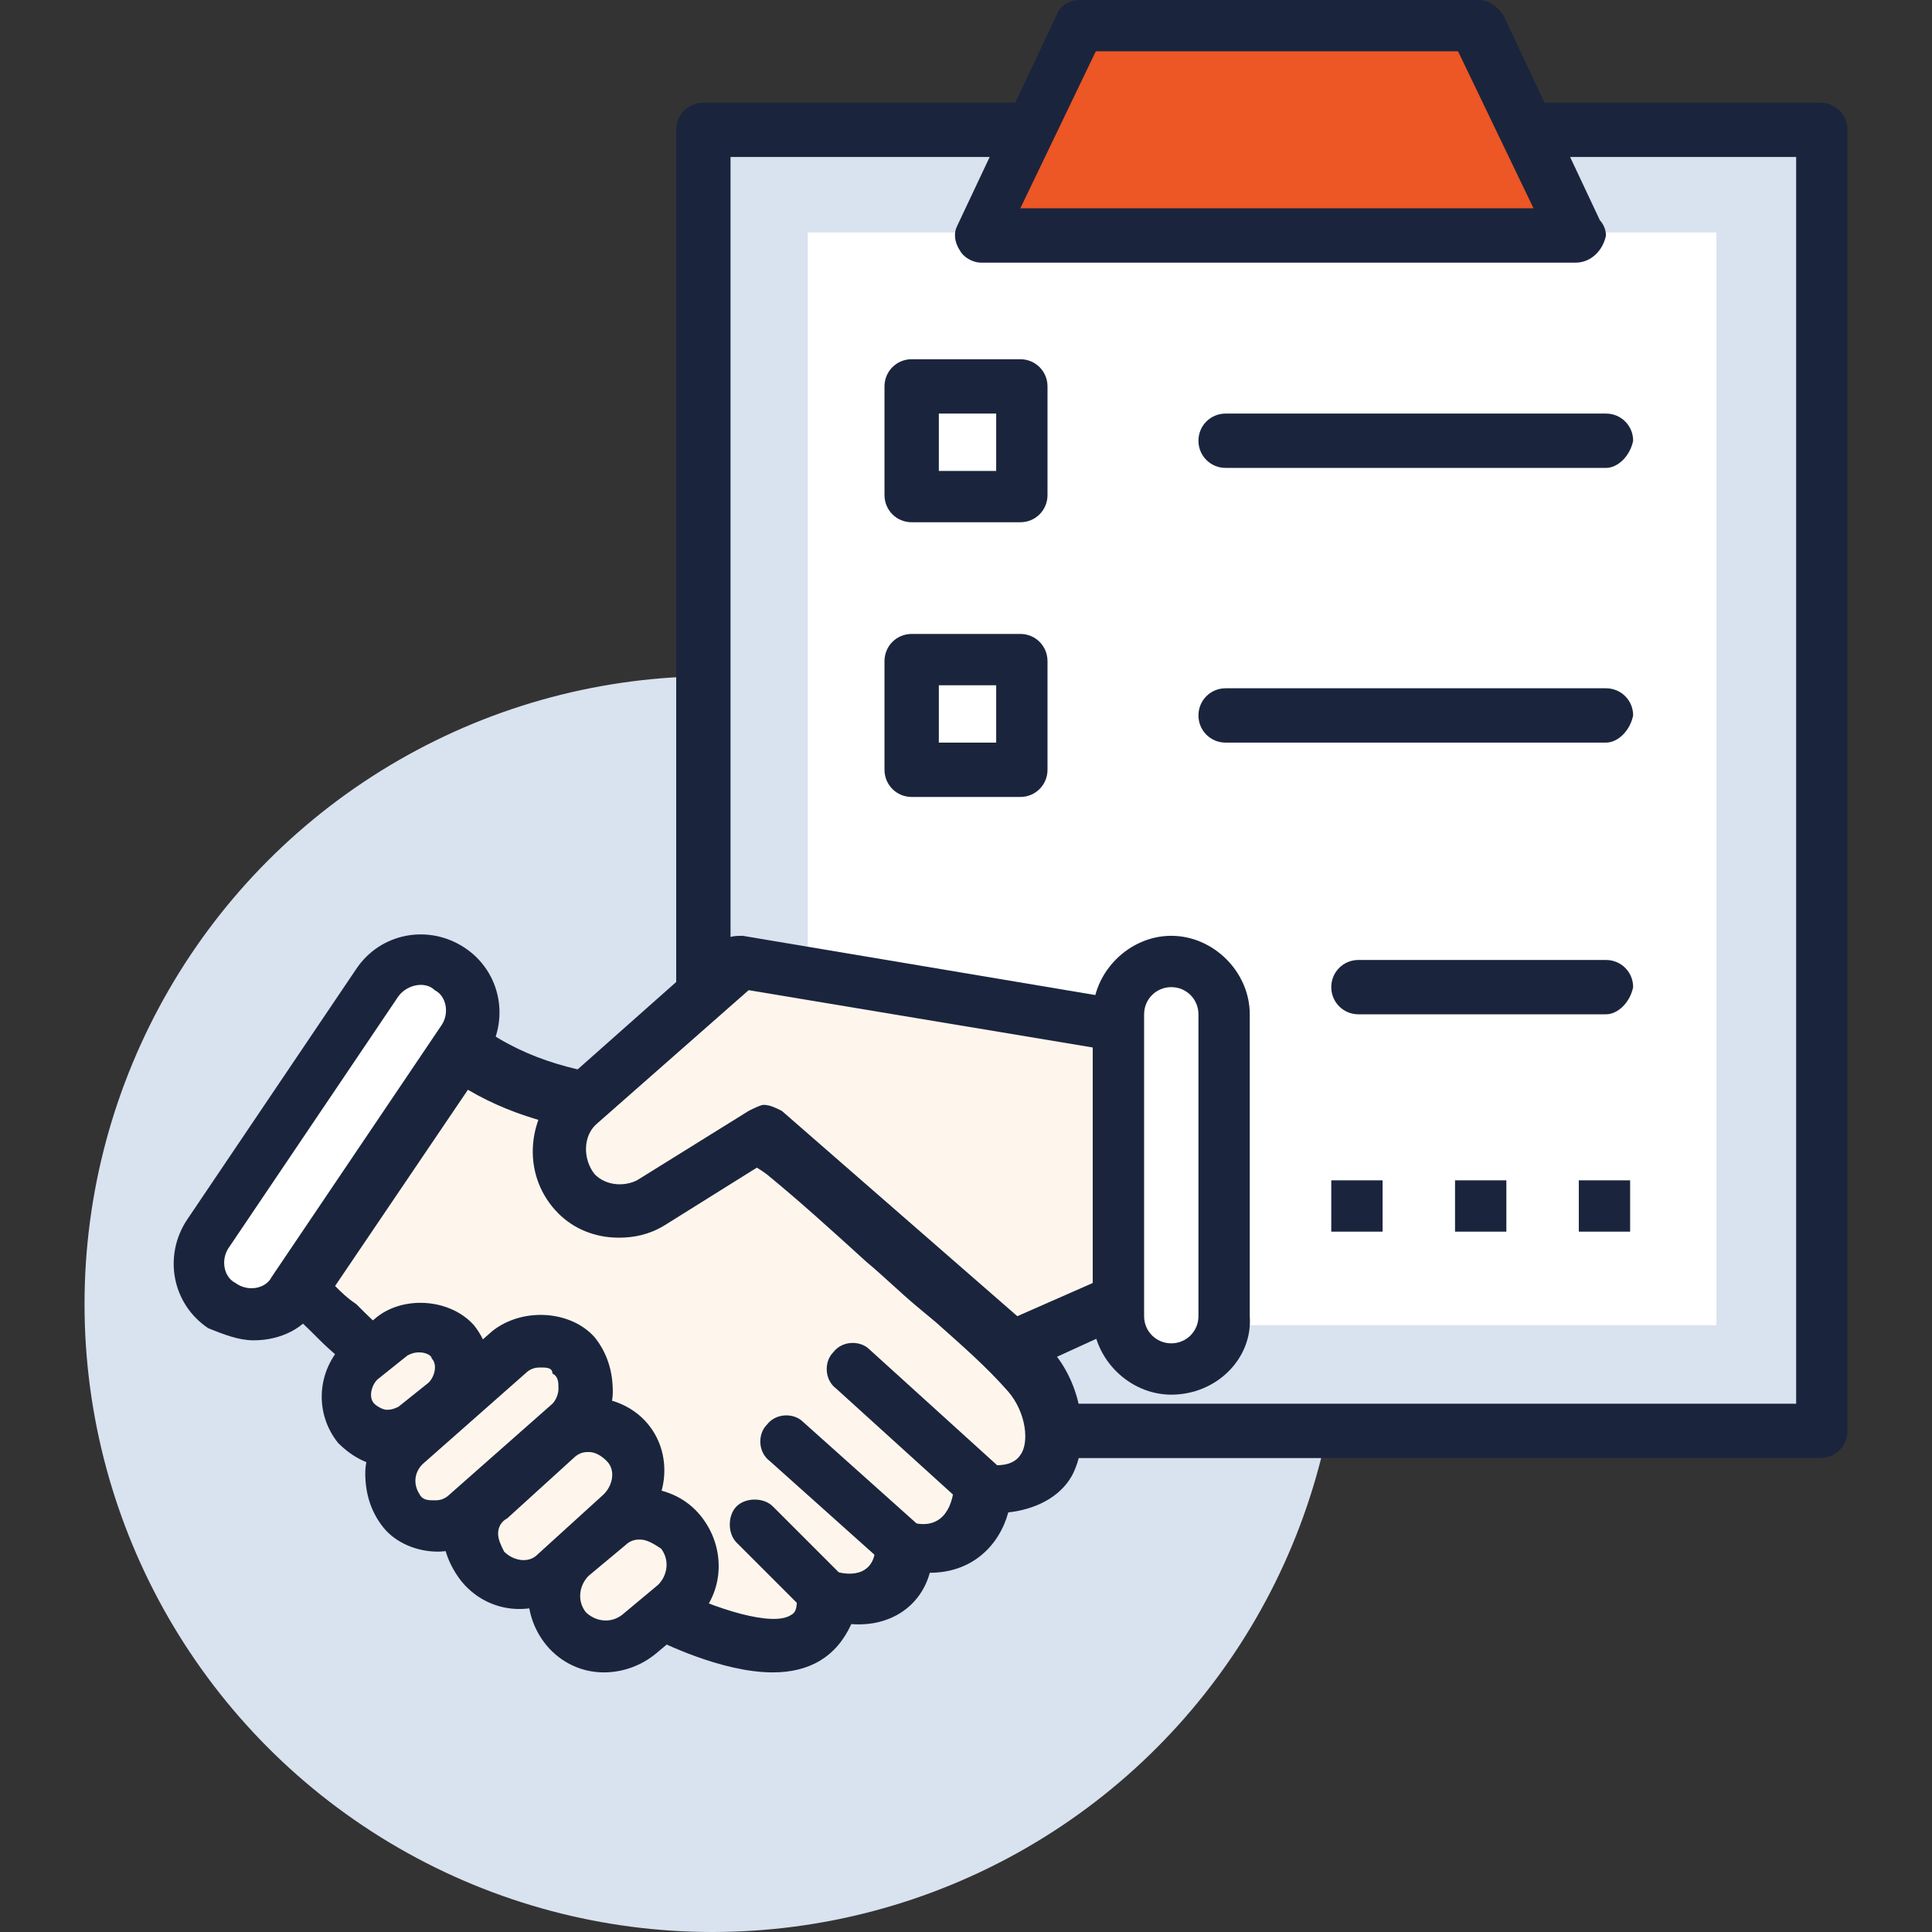<svg xmlns="http://www.w3.org/2000/svg" xmlns:xlink="http://www.w3.org/1999/xlink" xmlns:svgjs="http://svgjs.com/svgjs" width="512" height="512" x="0" y="0" viewBox="0 0 496.485 496.485" style="enable-background:new 0 0 512 512" xml:space="preserve" class=""><rect x="0" y="0" width="496.485" height="496.485" fill="#333333" stroke="none"/><g>
<circle xmlns="http://www.w3.org/2000/svg" style="" cx="183.079" cy="335.127" r="161.358" fill="#d9e2ef" data-original="#4fbf9f" class=""></circle>
<rect xmlns="http://www.w3.org/2000/svg" x="180.752" y="33.358" style="" width="287.03" height="334.352" fill="#d9e2ef" data-original="#e1e6e9" class=""></rect>
<path xmlns="http://www.w3.org/2000/svg" style="" d="M467.782,374.691h-287.03c-3.879,0-6.982-3.103-6.982-6.982V33.358c0-3.879,3.103-6.982,6.982-6.982  h287.03c3.879,0,6.982,3.103,6.982,6.982v334.352C474.764,371.588,471.661,374.691,467.782,374.691z M187.733,360.727h273.842  V40.339H187.733V360.727z" fill="#1a253d" data-original="#193651" class=""></path>
<rect xmlns="http://www.w3.org/2000/svg" x="207.585" y="59.733" style="" width="233.503" height="280.824" fill="#ffffff" data-original="#ffffff" class=""></rect>
<path xmlns="http://www.w3.org/2000/svg" style="" d="M169.891,414.255c10.861,5.43,42.667,18.618,41.891-4.655c10.861,3.879,20.945-0.776,20.17-13.188  c10.861,3.879,20.17-3.103,20.17-14.739c20.17,3.879,21.721-17.067,12.412-29.479c-6.982-8.533-15.515-15.515-24.048-22.497  c-13.188-11.636-25.6-24.048-38.788-34.133c-9.309-6.982-18.618-6.982-30.255-9.309c-20.17-3.879-35.685-4.655-52.752-17.067  l-41.115,61.285c5.43,5.43,12.412,11.636,18.618,17.842" fill="#fef6ec" data-original="#fdbf5e" class=""></path>
<path xmlns="http://www.w3.org/2000/svg" style="" d="M198.594,429.77c-13.188,0-28.703-7.758-31.806-9.309s-4.655-5.43-3.103-9.309  c1.552-3.103,5.43-4.655,9.309-3.103c10.861,5.43,25.6,10.085,30.255,6.982c1.552-0.776,1.552-2.327,1.552-5.43  c0-2.327,0.776-4.655,2.327-5.43c1.552-1.552,3.879-1.552,6.206-0.776c6.206,2.327,11.636,0.776,11.636-6.206  c0-2.327,0.776-4.655,2.327-5.43c1.552-1.552,3.879-1.552,6.206-0.776c6.982,2.327,10.861-1.552,11.636-8.533  c0-2.327,0.776-3.879,2.327-4.655c1.552-1.552,3.103-1.552,5.43-1.552c4.655,0.776,7.758,0,9.309-2.327  c2.327-3.103,1.552-10.861-3.103-16.291c-5.43-6.206-11.636-11.636-18.618-17.842l-4.655-3.879  c-4.655-3.879-8.533-7.758-13.188-11.636c-8.533-7.758-17.067-15.515-25.6-22.497c-6.206-4.655-12.412-5.43-20.945-6.982  c-2.327,0-4.655-0.776-6.206-0.776c-3.103-0.776-6.206-0.776-9.309-1.552c-13.964-2.327-27.152-4.655-40.339-12.412l-34.133,50.424  c1.552,1.552,3.103,3.103,5.43,4.655c3.103,3.103,6.206,6.206,9.309,8.533c2.327,2.327,3.103,6.982,0,9.309  c-2.327,2.327-6.982,3.103-9.309,0c-3.103-3.103-6.206-5.43-9.309-8.533s-6.206-6.206-9.309-8.533  c-2.327-2.327-3.103-6.206-0.776-8.533l41.115-61.285c0.776-1.552,2.327-2.327,4.655-3.103c1.552,0,3.879,0,5.43,0.776  c13.188,9.309,25.6,11.636,41.115,13.964c3.103,0.776,6.206,0.776,9.309,1.552c2.327,0.776,3.879,0.776,6.206,0.776  c9.309,1.552,17.842,3.103,26.376,9.309c9.309,6.982,18.618,15.515,27.152,23.273c3.879,3.879,8.533,7.758,12.412,11.636  l4.655,3.879c6.982,6.206,13.964,11.636,20.17,19.394c7.758,9.309,9.309,23.273,4.655,31.806c-3.103,5.43-9.309,8.533-16.291,9.309  c-2.327,8.533-9.309,15.515-20.17,15.515c-2.327,8.533-10.085,13.964-20.17,13.188C214.885,425.891,207.903,429.77,198.594,429.77z" fill="#1a253d" data-original="#193651" class=""></path>
<path xmlns="http://www.w3.org/2000/svg" style="" d="M196.267,290.909l64.388,55.855l27.152-12.412v-70.594l-96.97-16.291l-41.115,36.461  c-6.982,6.206-6.982,17.067-0.776,23.273l0,0c5.43,5.43,13.188,6.206,19.394,2.327L196.267,290.909z" fill="#fef6ec" data-original="#fdbf5e" class=""></path>
<path xmlns="http://www.w3.org/2000/svg" style="" d="M260.655,353.745c-1.552,0-3.103-0.776-4.655-1.552l-60.509-52.752l-24.824,15.515  c-3.879,2.327-7.758,3.103-11.636,3.103l0,0c-6.206,0-11.636-2.327-15.515-6.206c-9.309-9.309-8.533-24.048,0.776-33.358  l41.115-36.461c1.552-1.552,3.879-1.552,5.43-1.552l96.97,16.291c3.103,0.776,5.43,3.103,5.43,6.982v70.594  c0,2.327-1.552,4.655-3.879,6.206l-27.152,12.412C262.206,352.97,261.43,353.745,260.655,353.745z M196.267,283.927  c1.552,0,3.103,0.776,4.655,1.552l60.509,52.752l19.394-8.533v-60.509l-88.436-14.739L153.6,288.582  c-3.879,3.103-3.879,9.309-0.776,13.188c3.103,3.103,7.758,3.103,10.861,1.552l28.703-17.842  C193.939,284.703,195.491,283.927,196.267,283.927z" fill="#1a253d" data-original="#193651" class=""></path>
<path xmlns="http://www.w3.org/2000/svg" style="" d="M96.97,252.121l-43.442,64.388c-3.879,6.206-2.327,14.739,3.879,18.618s14.739,2.327,18.618-3.879  l43.442-64.388c3.879-6.206,2.327-14.739-3.879-18.618S101.624,245.915,96.97,252.121z" fill="#ffffff" data-original="#ffffff" class=""></path>
<path xmlns="http://www.w3.org/2000/svg" style="" d="M65.164,344.436L65.164,344.436c-3.879,0-7.758-1.552-11.636-3.103  c-9.309-6.206-11.636-18.618-5.43-27.927l43.442-64.388c6.206-9.309,18.618-11.636,27.927-5.43s11.636,18.618,5.43,27.927  l-43.442,64.388C78.352,341.333,72.145,344.436,65.164,344.436z M102.4,256l-43.442,64.388c-2.327,3.103-1.552,7.758,1.552,9.309  c3.103,2.327,7.758,1.552,9.309-1.552l43.442-64.388c2.327-3.103,1.552-7.758-1.552-9.309  C109.382,252.121,104.727,252.897,102.4,256z" fill="#1a253d" data-original="#193651" class=""></path>
<path xmlns="http://www.w3.org/2000/svg" style="" d="M314.958,338.23v-77.576c0-7.758-6.206-13.964-13.964-13.964c-7.758,0-13.964,6.206-13.964,13.964  v77.576c0,7.758,6.206,13.964,13.964,13.964C308.752,351.418,314.958,345.212,314.958,338.23z" fill="#ffffff" data-original="#ffffff" class=""></path>
<path xmlns="http://www.w3.org/2000/svg" style="" d="M300.994,358.4L300.994,358.4c-10.861,0-20.17-9.309-20.17-20.17v-77.576  c0-10.861,9.309-20.17,20.17-20.17c10.861,0,20.17,9.309,20.17,20.17v77.576C321.939,349.091,312.63,358.4,300.994,358.4z   M300.994,253.673c-3.879,0-6.982,3.103-6.982,6.982v77.576c0,3.879,3.103,6.982,6.982,6.982s6.982-3.103,6.982-6.982v-77.576  C307.976,256.776,304.873,253.673,300.994,253.673z" fill="#1a253d" data-original="#193651" class=""></path>
<path xmlns="http://www.w3.org/2000/svg" style="" d="M252.897,388.655c-1.552,0-3.103-0.776-4.655-1.552l-33.358-30.255  c-3.103-2.327-3.103-6.982-0.776-9.309c2.327-3.103,6.982-3.103,9.309-0.776l33.358,30.255c3.103,2.327,3.103,6.982,0.776,9.309  C256,387.879,254.448,388.655,252.897,388.655z" fill="#1a253d" data-original="#193651" class=""></path>
<path xmlns="http://www.w3.org/2000/svg" style="" d="M231.952,403.394c-1.552,0-3.103-0.776-4.655-1.552l-29.479-26.376  c-3.103-2.327-3.103-6.982-0.776-9.309c2.327-3.103,6.982-3.103,9.309-0.776l29.479,26.376c3.103,2.327,3.103,6.982,0.776,9.309  C235.83,402.618,234.279,403.394,231.952,403.394z" fill="#1a253d" data-original="#193651" class=""></path>
<path xmlns="http://www.w3.org/2000/svg" style="" d="M211.782,416.582c-1.552,0-3.103-0.776-4.655-2.327l-17.842-17.842c-2.327-2.327-2.327-6.982,0-9.309  c2.327-2.327,6.982-2.327,9.309,0l17.842,17.842c2.327,2.327,2.327,6.982,0,9.309C215.661,415.806,213.333,416.582,211.782,416.582z  " fill="#1a253d" data-original="#193651" class=""></path>
<path xmlns="http://www.w3.org/2000/svg" style="" d="M173.77,393.309L173.77,393.309c-4.655-5.43-12.412-5.43-18.618-0.776l-9.309,7.758  c-5.43,4.655-6.206,13.188-1.552,18.618c4.655,5.43,13.188,6.206,18.618,1.552l9.309-7.758  C178.424,407.273,178.424,398.739,173.77,393.309z" fill="#fef6ec" data-original="#fdbf5e" class=""></path>
<path xmlns="http://www.w3.org/2000/svg" style="" d="M155.152,429.77L155.152,429.77c-5.43,0-10.861-2.327-14.739-6.982  c-6.982-8.533-6.206-20.945,2.327-27.927l9.309-7.758c7.758-6.982,20.945-6.206,27.927,2.327c6.982,8.533,6.206,20.945-2.327,27.927  l-9.309,7.758C164.461,428.218,159.806,429.77,155.152,429.77z M164.461,395.636c-0.776,0-2.327,0-3.879,1.552l-9.309,7.758  c-2.327,2.327-3.103,6.206-0.776,9.309c2.327,2.327,6.206,3.103,9.309,0.776l9.309-7.758c2.327-2.327,3.103-6.206,0.776-9.309  C167.564,396.412,166.012,395.636,164.461,395.636z" fill="#1a253d" data-original="#193651" class=""></path>
<path xmlns="http://www.w3.org/2000/svg" style="" d="M116.364,345.212c-3.879-4.655-11.636-5.43-16.291-0.776l-7.758,6.206  c-4.655,3.879-5.43,11.636-0.776,16.291l0,0c3.879,4.655,11.636,5.43,16.291,0.776l7.758-6.206  C120.242,356.849,121.018,349.867,116.364,345.212z" fill="#fef6ec" data-original="#fdbf5e" class=""></path>
<path xmlns="http://www.w3.org/2000/svg" style="" d="M100.848,377.018L100.848,377.018c-5.43,0-10.085-2.327-13.964-6.206  c-6.206-7.758-5.43-18.618,1.552-25.6l7.758-6.206c6.982-6.206,19.394-5.43,25.6,1.552c6.206,7.758,5.43,18.618-1.552,25.6  l-7.758,6.206C109.382,375.467,104.727,377.018,100.848,377.018z M107.83,347.539c-0.776,0-1.552,0-3.103,0.776l-7.758,6.206  c-1.552,1.552-2.327,4.655-0.776,6.206c0.776,0.776,2.327,1.552,3.103,1.552l0,0c0.776,0,1.552,0,3.103-0.776l7.758-6.206  c1.552-1.552,2.327-4.655,0.776-6.206C110.933,348.315,109.382,347.539,107.83,347.539z" fill="#1a253d" data-original="#193651" class=""></path>
<path xmlns="http://www.w3.org/2000/svg" style="" d="M160.582,370.812c-4.655-5.43-12.412-6.206-17.842-1.552l-17.067,15.515  c-5.43,4.655-6.206,13.188-1.552,17.842l0,0c4.655,5.43,12.412,5.43,17.842,1.552l17.067-15.515  C165.236,384,165.236,376.242,160.582,370.812z" fill="#fef6ec" data-original="#fdbf5e" class=""></path>
<path xmlns="http://www.w3.org/2000/svg" style="" d="M133.43,413.479L133.43,413.479c-5.43,0-10.861-2.327-14.739-6.982  c-3.103-3.879-5.43-9.309-4.655-13.964c0-5.43,3.103-10.085,6.982-13.188l17.067-15.515c7.758-6.982,20.945-6.206,27.927,1.552  c6.982,7.758,6.206,20.17-2.327,27.927l-17.067,15.515C142.739,411.927,138.085,413.479,133.43,413.479z M151.273,373.139  c-0.776,0-2.327,0-3.879,1.552l-17.067,15.515c-1.552,0.776-2.327,2.327-2.327,3.879c0,1.552,0.776,3.103,1.552,4.655  c2.327,2.327,6.206,3.103,8.533,0.776L155.152,384c2.327-2.327,3.103-6.206,0.776-8.533  C154.376,373.915,152.824,373.139,151.273,373.139z" fill="#1a253d" data-original="#193651" class=""></path>
<path xmlns="http://www.w3.org/2000/svg" style="" d="M148.17,348.315c-4.655-5.43-12.412-5.43-17.067-1.552l-26.376,23.273  c-5.43,4.655-5.43,12.412-1.552,17.067c4.655,5.43,12.412,5.43,17.067,1.552l26.376-23.273  C152.048,361.503,152.824,353.745,148.17,348.315z" fill="#fef6ec" data-original="#fdbf5e" class=""></path>
<path xmlns="http://www.w3.org/2000/svg" style="" d="M112.485,398.739L112.485,398.739c-5.43,0-10.861-2.327-13.964-6.206  c-3.103-3.879-4.655-8.533-4.655-13.964c0-4.655,2.327-9.309,6.206-13.188l26.376-23.273c7.758-6.206,20.17-5.43,26.376,1.552  c3.103,3.879,4.655,8.533,4.655,13.964c0,4.655-2.327,9.309-6.206,13.188l-26.376,23.273  C121.794,396.412,117.139,398.739,112.485,398.739z M138.861,351.418c-0.776,0-2.327,0-3.879,1.552l-26.376,23.273  c-2.327,2.327-2.327,5.43-0.776,7.758c0.776,1.552,2.327,1.552,3.879,1.552l0,0c0.776,0,2.327,0,3.879-1.552l26.376-23.273  c0.776-0.776,1.552-2.327,1.552-3.879c0-1.552,0-3.103-1.552-3.879C141.964,351.418,140.412,351.418,138.861,351.418z" fill="#1a253d" data-original="#193651" class=""></path>
<polygon xmlns="http://www.w3.org/2000/svg" style="" points="404.945,60.509 252.121,60.509 277.721,6.982 379.345,6.982 " fill="#ed5625" data-original="#f16051" class=""></polygon>
<path xmlns="http://www.w3.org/2000/svg" style="" d="M404.945,67.491L404.945,67.491H252.121c-2.327,0-4.655-1.552-5.43-3.103  c-1.552-2.327-1.552-4.655-0.776-6.206l25.6-54.303C272.291,1.552,274.618,0,277.721,0h102.4c2.327,0,4.655,1.552,6.206,3.879  l24.824,52.752c0.776,0.776,1.552,2.327,1.552,3.879C411.927,64.388,408.824,67.491,404.945,67.491z M262.206,53.527h131.879  l-19.394-40.339H281.6L262.206,53.527z" fill="#1a253d" data-original="#193651" class=""></path>
<rect xmlns="http://www.w3.org/2000/svg" x="234.279" y="100.073" style="" width="27.927" height="27.927" fill="#ffffff" data-original="#ffffff" class=""></rect>
<path xmlns="http://www.w3.org/2000/svg" style="" d="M262.206,134.206h-27.927c-3.879,0-6.982-3.103-6.982-6.982V99.297c0-3.879,3.103-6.982,6.982-6.982  h27.927c3.879,0,6.982,3.103,6.982,6.982v27.927C269.188,131.103,266.085,134.206,262.206,134.206z M241.261,121.018H256v-14.739  h-14.739V121.018z" fill="#1a253d" data-original="#193651" class=""></path>
<rect xmlns="http://www.w3.org/2000/svg" x="234.279" y="169.891" style="" width="27.927" height="27.927" fill="#ffffff" data-original="#ffffff" class=""></rect>
<g xmlns="http://www.w3.org/2000/svg">
	<path style="" d="M262.206,204.8h-27.927c-3.879,0-6.982-3.103-6.982-6.982v-27.927c0-3.879,3.103-6.982,6.982-6.982   h27.927c3.879,0,6.982,3.103,6.982,6.982v27.927C269.188,201.697,266.085,204.8,262.206,204.8z M241.261,190.836H256v-14.739   h-14.739V190.836z" fill="#1a253d" data-original="#193651" class=""></path>
	<path style="" d="M412.703,120.242h-97.745c-3.879,0-6.982-3.103-6.982-6.982c0-3.879,3.103-6.982,6.982-6.982h97.745   c3.879,0,6.982,3.103,6.982,6.982C418.909,117.139,415.806,120.242,412.703,120.242z" fill="#1a253d" data-original="#193651" class=""></path>
	<path style="" d="M412.703,190.836h-97.745c-3.879,0-6.982-3.103-6.982-6.982s3.103-6.982,6.982-6.982h97.745   c3.879,0,6.982,3.103,6.982,6.982C418.909,187.733,415.806,190.836,412.703,190.836z" fill="#1a253d" data-original="#193651" class=""></path>
	<path style="" d="M412.703,260.655h-63.612c-3.879,0-6.982-3.103-6.982-6.982c0-3.879,3.103-6.982,6.982-6.982h63.612   c3.879,0,6.982,3.103,6.982,6.982C418.909,257.552,415.806,260.655,412.703,260.655z" fill="#1a253d" data-original="#193651" class=""></path>
	<rect x="342.109" y="303.321" style="" width="13.188" height="13.188" fill="#1a253d" data-original="#193651" class=""></rect>
	<rect x="373.915" y="303.321" style="" width="13.188" height="13.188" fill="#1a253d" data-original="#193651" class=""></rect>
	<rect x="405.721" y="303.321" style="" width="13.188" height="13.188" fill="#1a253d" data-original="#193651" class=""></rect>
</g>
<g xmlns="http://www.w3.org/2000/svg">
</g>
<g xmlns="http://www.w3.org/2000/svg">
</g>
<g xmlns="http://www.w3.org/2000/svg">
</g>
<g xmlns="http://www.w3.org/2000/svg">
</g>
<g xmlns="http://www.w3.org/2000/svg">
</g>
<g xmlns="http://www.w3.org/2000/svg">
</g>
<g xmlns="http://www.w3.org/2000/svg">
</g>
<g xmlns="http://www.w3.org/2000/svg">
</g>
<g xmlns="http://www.w3.org/2000/svg">
</g>
<g xmlns="http://www.w3.org/2000/svg">
</g>
<g xmlns="http://www.w3.org/2000/svg">
</g>
<g xmlns="http://www.w3.org/2000/svg">
</g>
<g xmlns="http://www.w3.org/2000/svg">
</g>
<g xmlns="http://www.w3.org/2000/svg">
</g>
<g xmlns="http://www.w3.org/2000/svg">
</g>
</g></svg>
